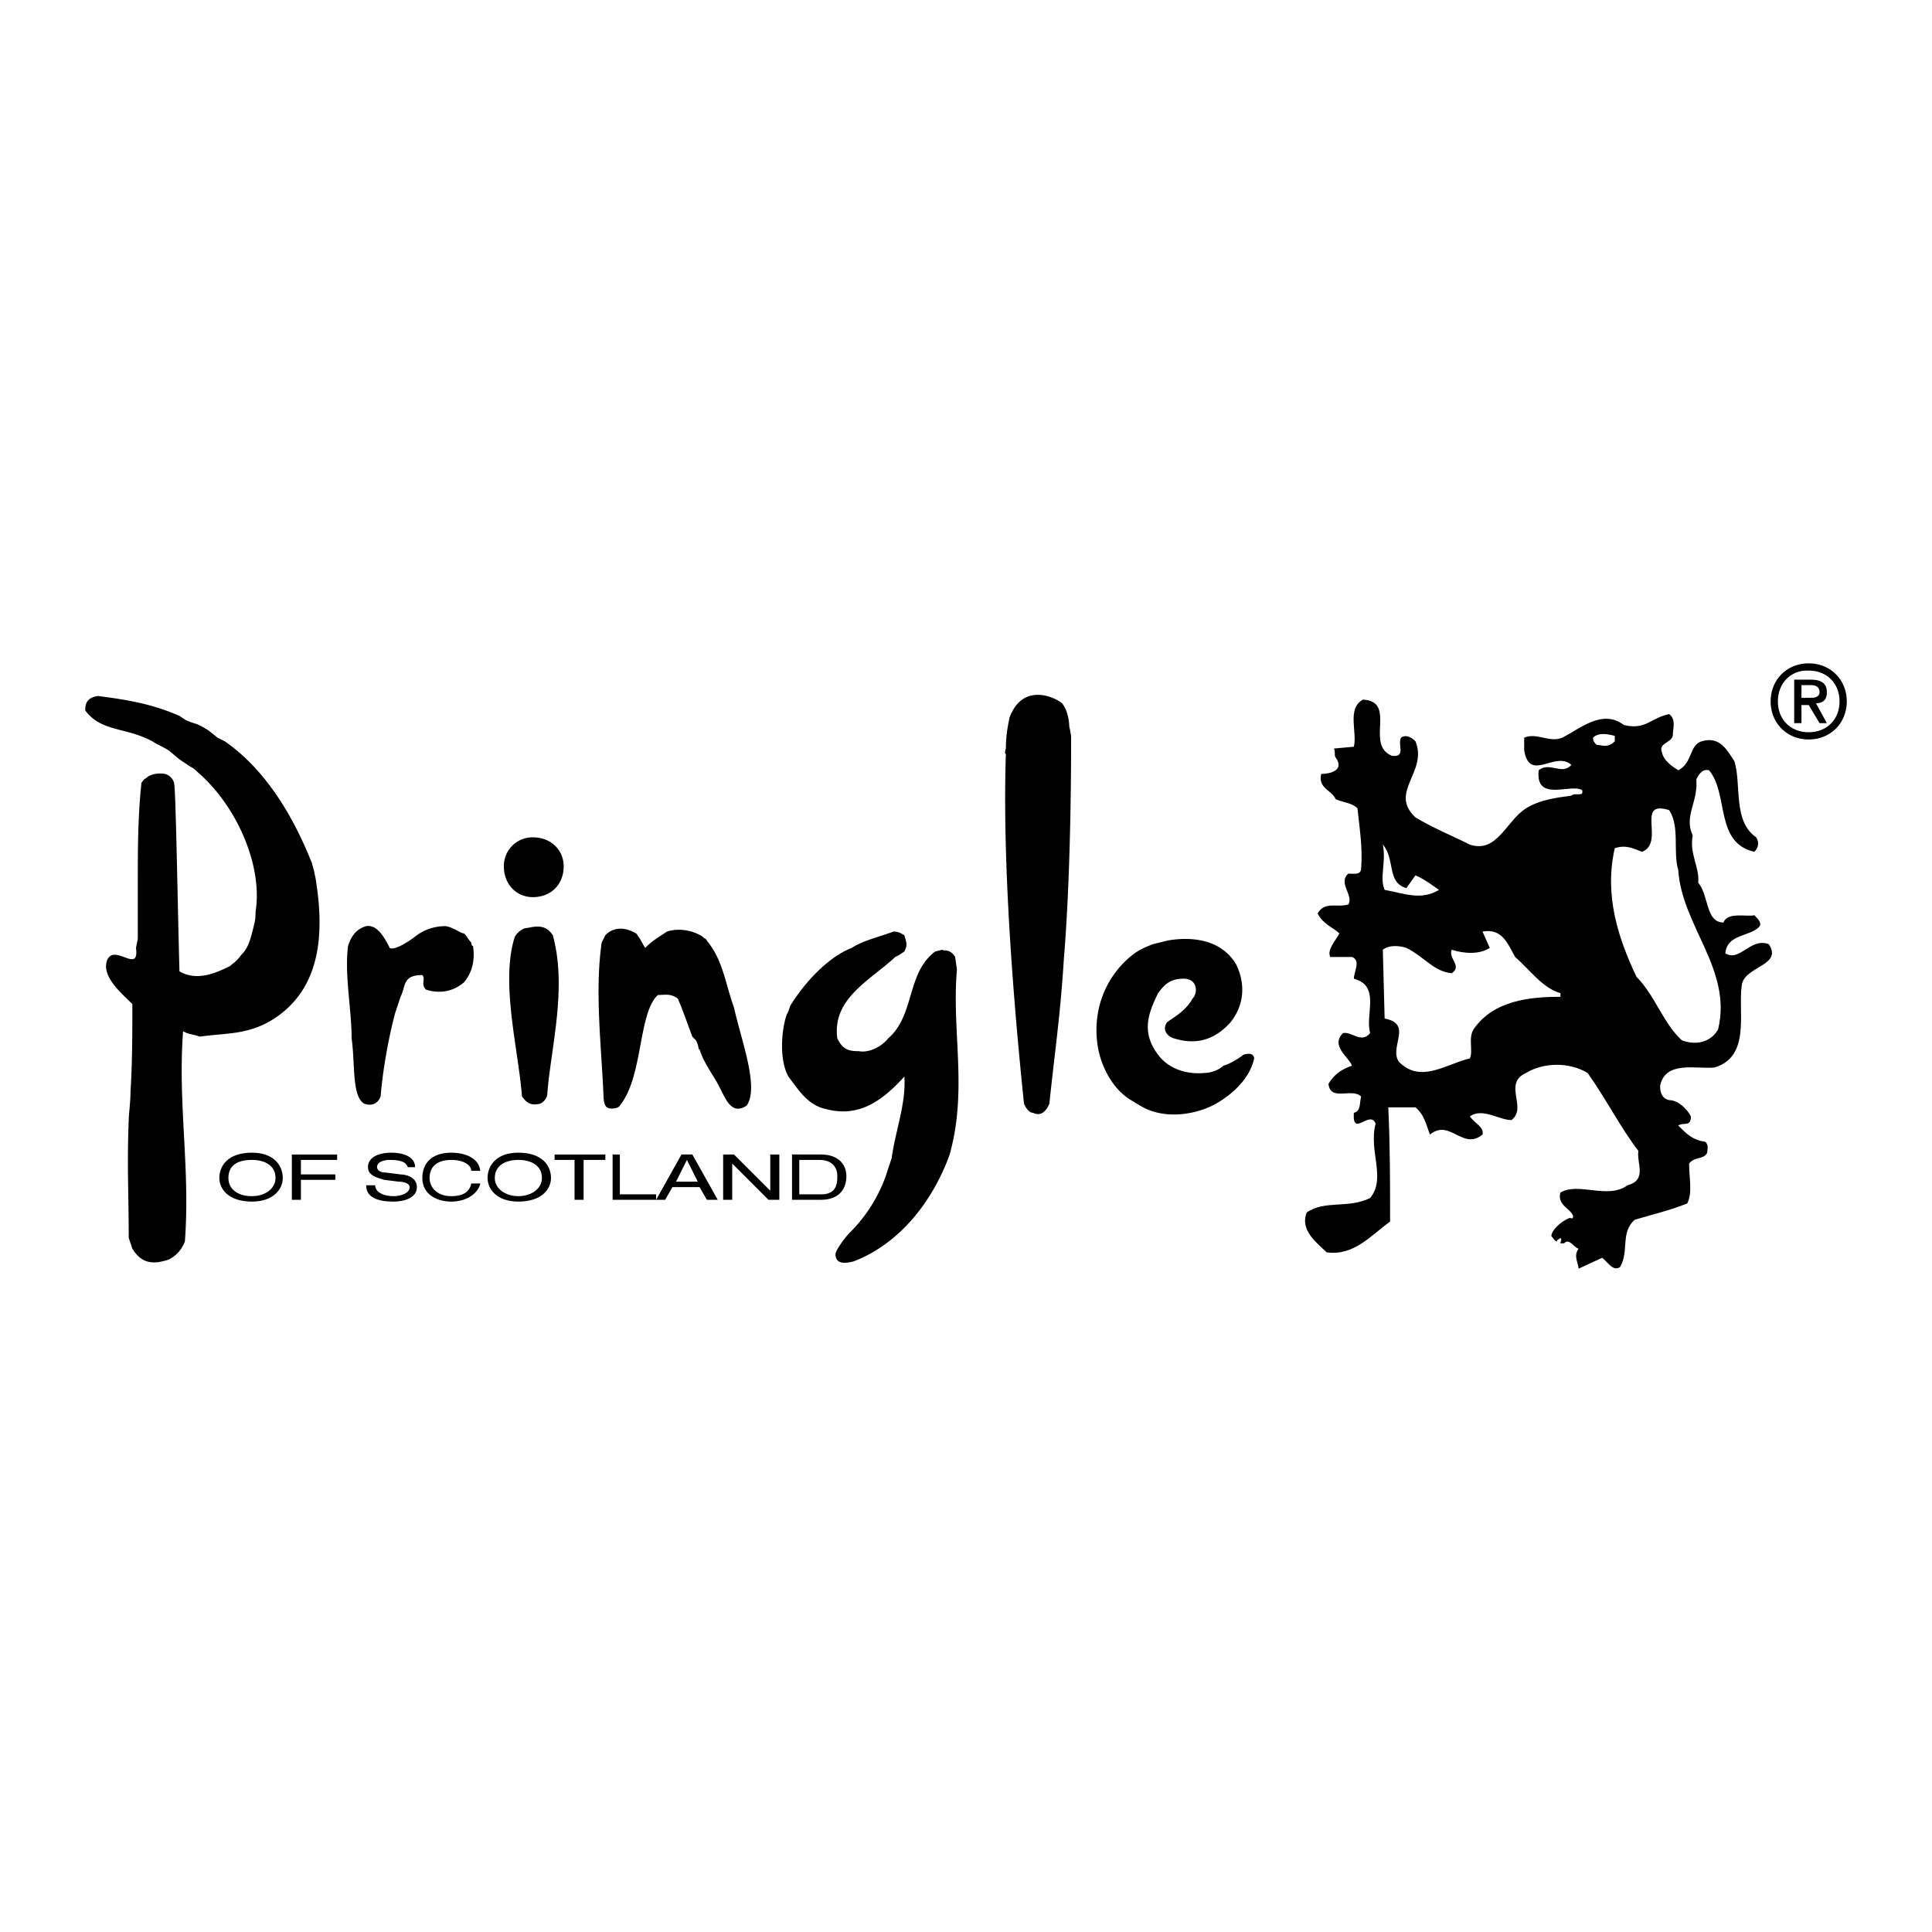 <svg xmlns="http://www.w3.org/2000/svg" width="2500" height="2500" viewBox="0 0 192.756 192.756"><g fill-rule="evenodd" clip-rule="evenodd"><path fill="#fff" d="M0 0h192.756v192.756H0V0z"/><path d="M176.477 94.208c-1.807-.723-2.893 1.808-4.34.904.182-1.989 2.533-1.627 3.438-2.712.18-.362-.182-.723-.543-1.085-.723.181-2.713-.361-3.074.723-1.809 0-1.447-2.712-2.531-3.978.18-1.446-.904-2.893-.543-4.701-.904-1.989.543-3.255.361-5.605.182-.362.543-1.085 1.266-.904 1.99 2.35.543 7.232 4.521 8.136.361-.361.543-.904.18-1.446-2.35-1.627-1.445-5.243-2.17-7.594-.723-1.085-1.445-2.532-3.254-1.989-1.266.362-.904 2.17-2.35 2.894-.543-.362-1.447-.904-1.629-1.809-.361-.904.904-.904 1.086-1.627 0-.723.361-1.627-.361-2.169-1.809.361-2.352 1.627-4.521 1.085-2.17-1.627-4.338.361-6.146 1.266-1.266.542-2.531-.542-3.797 0v1.266c.543 3.255 3.074 0 4.701 1.446-.904 1.085-2.17-.361-3.256.543-.361 3.254 3.256 1.266 4.34 1.988.182.724-.723.181-1.084.543-1.266.181-3.074.361-4.521 1.266-1.988 1.266-2.893 4.52-5.605 3.616-1.807-.904-3.615-1.627-5.424-2.712-2.711-2.531 1.266-4.52 0-7.594-.361-.361-.904-.723-1.445-.361-.361.723.541 1.989-.904 1.808-2.713-1.085.543-5.424-2.895-5.605-1.627.904-.541 3.254-.902 4.701l-1.99.181c.182.361 0 .723.182.904.904 1.266-.543 1.627-1.447 1.627-.361 1.446 1.086 1.627 1.447 2.531.904.361 1.627.361 2.17.904.18 1.808.541 3.978.361 5.967 0 .723-.723.542-1.266.542-1.086.904.543 2.17 0 3.074-1.086.362-2.352-.361-3.074.904.543 1.085 1.627 1.446 2.17 1.989-.361.723-1.266 1.627-.904 2.351h2.17c.904.362.182 1.446.182 2.17 2.711.723 1.084 3.615 1.627 5.424-.904 1.084-1.809-.182-2.713 0-1.266 1.266.543 2.35.904 3.254-1.084.361-1.809.904-2.35 1.809.18 1.809 2.35.361 3.254 1.266-.182.723 0 1.447-.723 1.627-.182 2.531 1.627-.361 2.17 1.086-.725 2.711 1.084 5.424-.543 7.412-2.17 1.086-4.521.182-6.328 1.447-.725 1.809 1.084 3.074 1.988 3.977 2.713.363 4.34-1.627 6.328-3.072 0-3.979 0-7.594-.18-11.391h2.711c.904.723 1.086 1.807 1.447 2.711 1.988-1.627 3.254 1.627 5.242 0 .182-.723-.723-1.084-1.266-1.809 1.266-.902 2.895.363 4.16.363 1.627-1.266-.904-3.617 1.445-4.701 1.809-1.086 4.34-1.086 6.148 0 1.809 2.531 3.254 5.424 5.062 7.773-.182 1.266.904 2.895-1.084 3.436-1.99 1.447-4.883-.361-6.691.725-.361 1.266 1.086 1.627 1.266 2.35 0 .361-.18.182-.361.182-.904.361-1.809 1.266-1.809 1.807.182.182.363.543.543.543 0-.182.182-.182.361-.361.182.18 0 .361 0 .543h.361c.543-.543.904.361 1.447.541-.543.725 0 1.447 0 1.99l2.35-1.086c.543.361 1.086 1.447 1.809.904.904-1.627 0-3.436 1.447-4.701 1.809-.543 3.436-.904 5.242-1.627.543-1.084.182-2.531.182-3.979.543-.723 1.447-.361 1.809-1.084 0-.361.18-.723-.182-1.084-1.266-.182-1.809-.725-2.711-1.629.541-.361 1.266.182 1.266-.904-.363-.723-1.266-1.627-2.17-1.627-.725-.18-.904-.723-.904-1.445.543-2.531 3.615-1.629 5.424-1.809 3.617-1.086 2.352-5.424 2.713-8.137.178-1.992 4.157-1.992 2.71-4.162zm-38.512-9.944c1.266 1.446.361 3.797 2.35 4.339l.904-1.266c.904.361 1.809 1.085 2.352 1.446-1.809 1.085-3.436.362-5.426 0-.541-1.264.181-2.711-.18-4.519zm17.719 15.187c-3.072 0-6.689.363-8.678 3.256-.543.904 0 2.17-.363 2.893-2.35.543-4.881 2.531-7.051.361-1.084-1.445 1.447-3.797-1.447-4.34l-.18-6.87c.723-.542 1.809-.362 2.35-.181 1.809.904 2.713 2.35 4.521 2.531 1.084-.724-.361-1.447 0-2.351 1.084.361 2.711.542 3.797-.181l-.725-1.627c1.99-.362 2.533 1.266 3.256 2.531 1.627 1.446 2.713 3.075 4.52 3.616v.362zm3.617-25.132c-.182-.181-.361-.362-.361-.723.541-.542 1.445-.361 2.168-.181v.542c-.723.724-1.266.362-1.807.362zm12.113 28.388c-.723 1.266-2.17 1.627-3.615 1.084-1.809-1.627-2.713-4.52-4.521-6.328-1.807-3.796-3.254-8.136-2.17-12.837 1.086-.361 1.809 0 2.713.361 2.352-.904-.723-5.243 2.713-4.158 1.084 1.627.361 4.158.904 5.967.361 5.604 5.423 9.944 3.976 15.911zM27.489 117.533c0 1.084-1.084 1.809-2.35 1.809-1.447 0-2.351-.725-2.351-1.809 0-1.266.904-1.809 2.351-1.809 1.265.001 2.35.544 2.35 1.809zm-5.605 0c0 1.084.904 2.35 3.254 2.35 2.169 0 3.074-1.266 3.074-2.35 0-1.266-.904-2.531-3.074-2.531-2.35 0-3.254 1.266-3.254 2.531zM29.117 115.184h4.52v.541h-3.616v1.447h3.435v.543h-3.435v1.988h-.904v-4.519zM37.434 118.256c0 .725.904 1.086 1.808 1.086s1.627-.361 1.627-.904c0-.361-.542-.543-1.085-.543l-1.446-.18c-.542-.182-1.627-.363-1.627-1.266 0-.904.904-1.447 2.351-1.447 1.085 0 2.351.361 2.351 1.447h-.724c-.181-.363-.361-.725-1.808-.725-.542 0-1.266.182-1.266.725 0 .18.181.541.904.541l1.447.182c.361 0 1.627.18 1.627 1.266 0 1.084-1.266 1.445-2.351 1.445-1.446 0-2.712-.361-2.712-1.627h.904zM47.017 116.811c0-.543-.723-1.086-1.989-1.086s-2.17.543-2.17 1.809c0 .904.724 1.809 2.17 1.809 1.085 0 1.808-.361 1.989-1.266h.904c-.181.904-1.266 1.807-2.893 1.807-1.446 0-2.893-.723-2.893-2.35 0-1.447.904-2.531 2.893-2.531 1.085 0 2.712.361 2.893 1.809h-.904v-.001zM54.068 117.533c0 1.084-1.084 1.809-2.351 1.809-1.266 0-2.351-.725-2.351-1.809 0-1.266 1.085-1.809 2.351-1.809 1.267.001 2.351.544 2.351 1.809zm-5.424 0c0 1.084.904 2.35 3.074 2.35 2.351 0 3.254-1.266 3.254-2.35 0-1.266-.904-2.531-3.254-2.531-2.17 0-3.074 1.266-3.074 2.531zM57.323 115.725h-1.989v-.541h5.063v.541h-2.17v3.978h-.904v-3.978zM61.12 115.184h.723v3.976h3.616v.543H61.12v-4.519zM69.618 117.895h-2.17l1.085-2.17 1.085 2.17zm.904 1.808h1.085l-2.531-4.52h-1.085l-2.531 4.52h.904l.724-1.266H69.8l.722 1.266zM73.053 116.086v3.617h-.904v-4.519h1.085l3.617 3.615v-3.615h.903v4.519h-1.085l-3.616-3.617zM79.744 119.16v-3.436h1.988c1.447 0 1.809.904 1.809 1.627 0 .904-.181 1.809-1.627 1.809h-2.17zm-.724.543h2.893c1.808 0 2.531-1.086 2.531-2.352s-.904-2.168-2.531-2.168H79.02v4.52z"/><path d="M17.906 71.426l.542.362c1.084.542.904.181 2.351 1.085l.904.723.723.361c4.159 2.894 6.871 7.594 8.679 12.115.361 1.266.181.723.361 1.446.904 5.424.724 11.392-4.701 14.464-2.351 1.268-4.34 1.086-6.871 1.447-.362-.18-.723-.18-1.266-.361l-.362-.182c-.542 7.232.724 13.562.181 20.975-.361.904-.904 1.447-1.627 1.809-1.627.543-2.712.361-3.616-1.086l-.362-1.084c0-4.52-.181-7.051 0-11.752 0-.543.181-1.809.181-2.895.181-2.893.181-5.785.181-8.678-1.085-1.086-3.074-2.713-2.532-4.34.724-1.808 3.255 1.447 2.894-1.266l.181-.904v-5.244c0-3.616 0-6.871.362-10.306.361-.543.361-.362.542-.543 0 0 .542-.542 1.808-.361 0 0 .724.181.904.904.181.542.361 12.476.542 18.803 1.627.904 3.254.363 5.062-.542.362-.361.542-.361 1.085-1.084.723-.723.904-1.447 1.266-2.893 0-.181.181-.362.181-1.446.723-4.521-1.809-10.487-5.786-13.922-.181-.181-.361-.362-.723-.543l-1.085-.723-1.085-.904c-.904-.542-1.085-.542-1.627-.904-2.712-1.446-5.062-.904-6.69-3.074 0-.723.181-1.266 1.266-1.447 2.713.363 5.244.725 8.137 1.99zM105.961 70.161c.723.904.723 2.351.723 2.351s.182.724.182 1.085c0 7.052-.182 15.55-.723 22.059-.361 5.787-.904 9.222-1.447 14.464-.543 1.266-1.266 1.086-1.627.904-.543 0-.904-.904-.904-.904-1.086-10.486-2.17-24.228-1.809-34.896-.18 0 0-.542 0-.542 0-1.266.182-2.17.361-3.074 1.265-3.437 4.34-2.171 5.244-1.447zM46.293 93.124c.361.362.361.543.723.904 0 0 0 .361.181.361.181 1.266 0 2.531-.904 3.617-1.266 1.084-2.712 1.084-3.797.723-.542-.543 0-1.084-.362-1.445-1.989 0-1.627 1.084-2.169 2.168l-.543 1.629c-.723 2.711-1.266 5.967-1.446 8.316-.362.904-1.085.904-1.627.723-1.266-.723-.904-3.977-1.266-6.508 0-2.895-.723-6.328-.361-9.222.181-.542.542-1.627 1.808-1.989 1.084-.181 1.808 1.085 2.351 2.17.181.181 1.085 0 2.712-1.266 1.266-.904 2.531-.904 2.893-.904.903.18 1.446.723 1.807.723zM55.153 93.304c1.446 5.245-.181 11.211-.542 15.731 0 .543-.361.904-.723 1.084-.904.182-1.266 0-1.808-.723-.362-4.701-2.17-11.391-.724-15.911.181-.362.724-.904 1.266-.904.904-.181 1.808-.361 2.531.723zM63.47 93.124c.543.723.543.904.904 1.447.723-.724 1.085-.904 2.17-1.627 1.084-.362 2.531-.181 3.616.542-.181 0 .361.181.361.361 1.627 1.989 1.809 4.159 2.712 6.69.723 3.254 2.531 7.955 1.266 9.764-1.627 1.084-2.169-.904-2.893-2.17-.362-.723-1.446-2.17-1.808-3.436-.181 0 0-.18-.362-.904l-.361-.361c-.542-1.447-.904-2.531-1.447-3.797-.723-.543-1.266-.361-1.989-.361-1.989 1.809-1.446 8.137-3.797 11.029-.181.361-1.085.361-1.266.182-.362-.182-.362-1.086-.362-1.086-.181-4.701-.904-10.486-.181-15.369l.362-.724c1.448-1.446 3.256 0 3.075-.18zM90.23 93.304c.181.724.361.904 0 1.628l-.542.361-.362.181c-2.531 2.35-6.328 4.159-5.786 8.137.542 1.084 1.085 1.266 2.169 1.266.904.18 2.17-.361 2.893-1.266 2.712-2.352 1.809-6.51 4.701-8.679l.724-.181c0 .181.723-.181 1.266.723l.181 1.266c-.542 6.146 1.085 11.934-.724 18.443-1.627 4.52-4.882 8.859-9.583 10.666-.724.182-1.808.363-1.808-.723 0-.361.904-1.627 1.446-2.17s2.712-2.711 3.797-6.328l.362-1.084c.361-2.713 1.447-5.426 1.266-8.137-1.989 2.17-4.339 4.158-7.775 3.254-1.808-.361-2.712-1.809-3.797-3.254-.904-1.627-.724-4.521-.181-6.148l.181-.361.181-.543c1.446-2.35 3.797-4.881 6.147-5.785 1.085-.724 2.712-1.085 4.159-1.627.543 0 .724.181 1.085.361zM123.318 96.197c.904 1.809.904 3.979-.541 5.785-1.447 1.629-3.256 2.352-5.605 1.629-.725-.182-1.266-.904-.725-1.629.725-.541 1.809-1.084 2.533-2.35.541-.543.541-1.988-.904-1.988-1.447 0-1.99.723-2.531 1.445-1.086 2.17-1.629 3.979 0 6.148 1.084 1.445 2.893 1.988 4.701 1.809.361 0 1.266-.182 1.807-.725.725-.18 1.809-.904 1.99-1.084 1.084-.361 1.084.361 1.084.361-.543 2.531-3.074 4.158-4.158 4.701-1.809.904-4.883 1.447-7.232 0l-.904-.543c-1.809-1.084-2.893-3.254-3.254-5.062-.725-3.797.723-7.412 3.615-9.583.543-.361.904-.542 1.809-.904l1.445-.362c1.99-.36 5.243-.36 6.87 2.352zM53.164 83.541a2.856 2.856 0 0 0-2.893 2.893c0 1.808 1.266 3.074 2.893 3.074 1.808 0 3.074-1.266 3.074-3.074 0-1.627-1.266-2.893-3.074-2.893zM180.455 66.183c-2.17 0-3.797 1.627-3.797 3.797 0 2.169 1.627 3.797 3.797 3.797s3.797-1.627 3.797-3.797-1.627-3.797-3.797-3.797zm-.182.723h.182c1.809 0 3.074 1.266 3.074 3.074 0 1.808-1.266 3.074-3.074 3.074s-3.074-1.266-3.074-3.074c0-1.809 1.265-3.074 2.892-3.074zm-1.265.904v4.339h.725v-1.808h.723l1.084 1.808h.725l-1.086-1.989c.725 0 1.086-.361 1.086-1.085 0-.904-.543-1.266-1.627-1.266h-1.63v.001zm.724 1.808v-1.266h.904c.541 0 .902.181.902.723 0 .361-.361.542-.723.542h-1.083v.001z"/></g></svg>